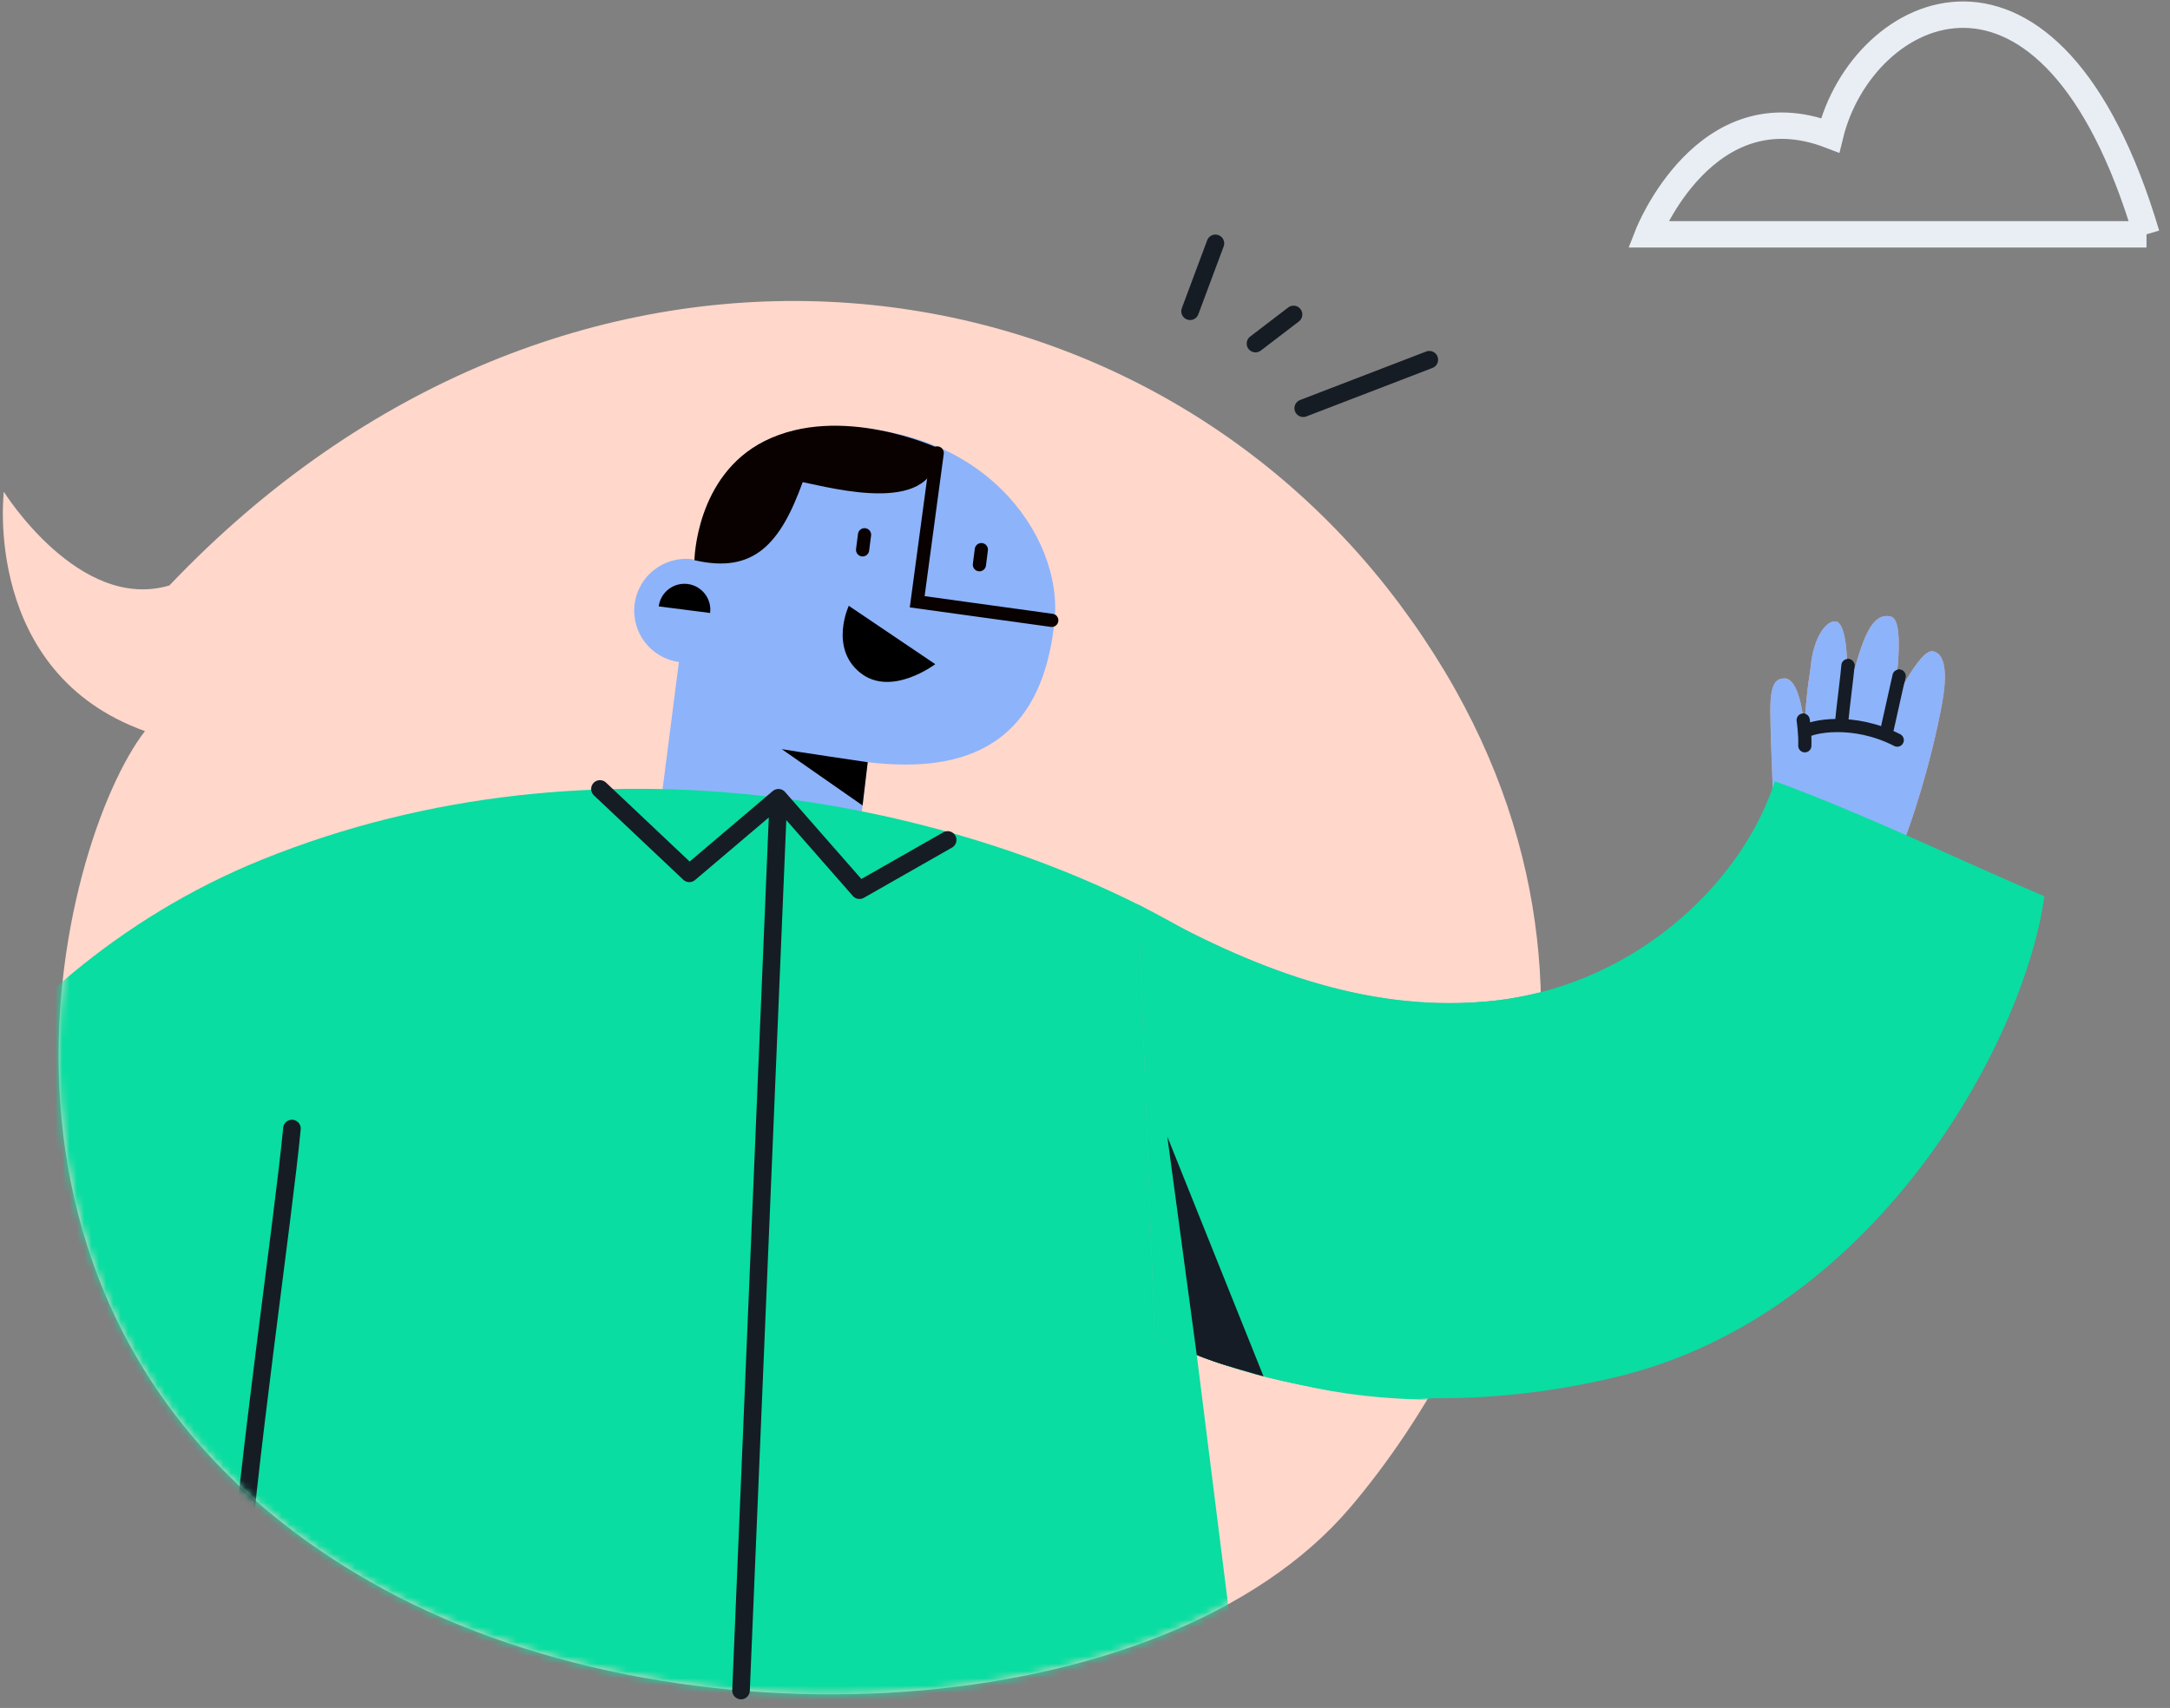 <svg xmlns="http://www.w3.org/2000/svg" xmlns:xlink="http://www.w3.org/1999/xlink" width="296" height="233" viewBox="0 0 296 233">
    <rect x="0" y="0" width="296" height="233" fill="#808080" stroke="none"/>
    <defs>
        <path id="vujohx90ra" d="M23.109 39.414C10.774 43.084.522 26.633.522 26.633s-2.988 24.678 19.25 32.653C8.18 74.233-9.651 140.806 50.36 175.253c41.719 23.947 108.559 19.602 133.761-9.989 20.378-23.928 43.322-74.276 6.83-123.247C171.2 15.512 140.609.607 108.263.607 79.085.607 48.48 12.733 23.11 39.414"/>
        <path id="4mp398p1uc" d="M23.109 39.414C10.774 43.084.522 26.633.522 26.633s-2.988 24.678 19.25 32.653C8.18 74.233-9.651 140.806 50.36 175.253c41.719 23.947 108.559 19.602 133.761-9.989 20.378-23.928 43.322-74.276 6.83-123.247C171.2 15.512 140.609.607 108.263.607 79.085.607 48.48 12.733 23.11 39.414"/>
        <path id="sbtvntpi7e" d="M23.109 39.414C10.774 43.084.522 26.633.522 26.633s-2.988 24.678 19.25 32.653C8.18 74.233-9.651 140.806 50.36 175.253c41.719 23.947 108.559 19.602 133.761-9.989 20.378-23.928 43.322-74.276 6.83-123.247C171.2 15.512 140.609.607 108.263.607 79.085.607 48.48 12.733 23.11 39.414"/>
        <path id="etrjcf8yjg" d="M23.109 39.414C10.774 43.084.522 26.633.522 26.633s-2.988 24.678 19.25 32.653C8.18 74.233-9.651 140.806 50.36 175.253c41.719 23.947 108.559 19.602 133.761-9.989 20.378-23.928 43.322-74.276 6.83-123.247C171.2 15.512 140.609.607 108.263.607 79.085.607 48.48 12.733 23.11 39.414z"/>
        <path id="thylv1cvmi" d="M23.109 39.414C10.774 43.084.522 26.633.522 26.633s-2.988 24.678 19.25 32.653C8.18 74.233-9.651 140.806 50.36 175.253c41.719 23.947 108.559 19.602 133.761-9.989 20.378-23.928 43.322-74.276 6.83-123.247C171.2 15.512 140.609.607 108.263.607 79.085.607 48.48 12.733 23.11 39.414z"/>
        <path id="cq9lg26o6k" d="M23.109 39.414C10.774 43.084.522 26.633.522 26.633s-2.988 24.678 19.25 32.653C8.18 74.233-9.651 140.806 50.36 175.253c41.719 23.947 108.559 19.602 133.761-9.989 20.378-23.928 43.322-74.276 6.83-123.247C171.2 15.512 140.609.607 108.263.607 79.085.607 48.48 12.733 23.11 39.414"/>
        <path id="hjtmata2wm" d="M23.109 39.414C10.774 43.084.522 26.633.522 26.633s-2.988 24.678 19.25 32.653C8.18 74.233-9.651 140.806 50.36 175.253c41.719 23.947 108.559 19.602 133.761-9.989 20.378-23.928 43.322-74.276 6.83-123.247C171.2 15.512 140.609.607 108.263.607 79.085.607 48.48 12.733 23.11 39.414"/>
        <path id="hda1amwbfo" d="M23.109 39.414C10.774 43.084.522 26.633.522 26.633s-2.988 24.678 19.25 32.653C8.18 74.233-9.651 140.806 50.36 175.253c41.719 23.947 108.559 19.602 133.761-9.989 20.378-23.928 43.322-74.276 6.83-123.247C171.2 15.512 140.609.607 108.263.607 79.085.607 48.48 12.733 23.11 39.414"/>
        <path id="dv39k2xugq" d="M23.109 39.414C10.774 43.084.522 26.633.522 26.633s-2.988 24.678 19.25 32.653C8.18 74.233-9.651 140.806 50.36 175.253c41.719 23.947 108.559 19.602 133.761-9.989 20.378-23.928 43.322-74.276 6.83-123.247C171.2 15.512 140.609.607 108.263.607 79.085.607 48.48 12.733 23.11 39.414"/>
        <path id="7c2u22km0s" d="M23.109 39.414C10.774 43.084.522 26.633.522 26.633s-2.988 24.678 19.25 32.653C8.18 74.233-9.651 140.806 50.36 175.253c41.719 23.947 108.559 19.602 133.761-9.989 20.378-23.928 43.322-74.276 6.83-123.247C171.2 15.512 140.609.607 108.263.607 79.085.607 48.48 12.733 23.11 39.414"/>
        <path id="xrczol8lau" d="M23.109 39.414C10.774 43.084.522 26.633.522 26.633s-2.988 24.678 19.25 32.653C8.18 74.233-9.651 140.806 50.36 175.253c41.719 23.947 108.559 19.602 133.761-9.989 20.378-23.928 43.322-74.276 6.83-123.247C171.2 15.512 140.609.607 108.263.607 79.085.607 48.48 12.733 23.11 39.414"/>
        <path id="4afpemh0xw" d="M23.109 39.414C10.774 43.084.522 26.633.522 26.633s-2.988 24.678 19.25 32.653C8.18 74.233-9.651 140.806 50.36 175.253c41.719 23.947 108.559 19.602 133.761-9.989 20.378-23.928 43.322-74.276 6.83-123.247C171.2 15.512 140.609.607 108.263.607 79.085.607 48.48 12.733 23.11 39.414"/>
        <path id="fjmoyxs3ny" d="M23.109 39.414C10.774 43.084.522 26.633.522 26.633s-2.988 24.678 19.25 32.653C8.18 74.233-9.651 140.806 50.36 175.253c41.719 23.947 108.559 19.602 133.761-9.989 20.378-23.928 43.322-74.276 6.83-123.247C171.2 15.512 140.609.607 108.263.607 79.085.607 48.48 12.733 23.11 39.414"/>
        <path id="g8j0dqoh8A" d="M23.109 39.414C10.774 43.084.522 26.633.522 26.633s-2.988 24.678 19.25 32.653C8.18 74.233-9.651 140.806 50.36 175.253c41.719 23.947 108.559 19.602 133.761-9.989 20.378-23.928 43.322-74.276 6.83-123.247C171.2 15.512 140.609.607 108.263.607 79.085.607 48.48 12.733 23.11 39.414"/>
        <path id="1cgjay4mnC" d="M23.109 39.414C10.774 43.084.522 26.633.522 26.633s-2.988 24.678 19.25 32.653C8.18 74.233-9.651 140.806 50.36 175.253c41.719 23.947 108.559 19.602 133.761-9.989 20.378-23.928 43.322-74.276 6.83-123.247C171.2 15.512 140.609.607 108.263.607 79.085.607 48.48 12.733 23.11 39.414"/>
        <path id="3bjgg1mqeE" d="M23.109 39.414C10.774 43.084.522 26.633.522 26.633s-2.988 24.678 19.25 32.653C8.18 74.233-9.651 140.806 50.36 175.253c41.719 23.947 108.559 19.602 133.761-9.989 20.378-23.928 43.322-74.276 6.83-123.247C171.2 15.512 140.609.607 108.263.607 79.085.607 48.48 12.733 23.11 39.414"/>
        <path id="za0ui5umtG" d="M23.109 39.414C10.774 43.084.522 26.633.522 26.633s-2.988 24.678 19.25 32.653C8.18 74.233-9.651 140.806 50.36 175.253c41.719 23.947 108.559 19.602 133.761-9.989 20.378-23.928 43.322-74.276 6.83-123.247C171.2 15.512 140.609.607 108.263.607 79.085.607 48.48 12.733 23.11 39.414"/>
        <path id="qlps94qaoI" d="M23.109 39.414C10.774 43.084.522 26.633.522 26.633s-2.988 24.678 19.25 32.653C8.18 74.233-9.651 140.806 50.36 175.253c41.719 23.947 108.559 19.602 133.761-9.989 20.378-23.928 43.322-74.276 6.83-123.247C171.2 15.512 140.609.607 108.263.607 79.085.607 48.48 12.733 23.11 39.414"/>
        <path id="uwyj5d7c3K" d="M23.109 39.414C10.774 43.084.522 26.633.522 26.633s-2.988 24.678 19.25 32.653C8.18 74.233-9.651 140.806 50.36 175.253c41.719 23.947 108.559 19.602 133.761-9.989 20.378-23.928 43.322-74.276 6.83-123.247C171.2 15.512 140.609.607 108.263.607 79.085.607 48.48 12.733 23.11 39.414"/>
        <path id="6drz129xpM" d="M23.109 39.414C10.774 43.084.522 26.633.522 26.633s-2.988 24.678 19.25 32.653C8.18 74.233-9.651 140.806 50.36 175.253c41.719 23.947 108.559 19.602 133.761-9.989 20.378-23.928 43.322-74.276 6.83-123.247C171.2 15.512 140.609.607 108.263.607 79.085.607 48.48 12.733 23.11 39.414"/>
        <path id="qcu3xahg2O" d="M23.109 39.414C10.774 43.084.522 26.633.522 26.633s-2.988 24.678 19.25 32.653C8.18 74.233-9.651 140.806 50.36 175.253c41.719 23.947 108.559 19.602 133.761-9.989 20.378-23.928 43.322-74.276 6.83-123.247C171.2 15.512 140.609.607 108.263.607 79.085.607 48.48 12.733 23.11 39.414"/>
        <path id="z7ezkj58wQ" d="M23.109 39.414C10.774 43.084.522 26.633.522 26.633s-2.988 24.678 19.25 32.653C8.18 74.233-9.651 140.806 50.36 175.253c41.719 23.947 108.559 19.602 133.761-9.989 20.378-23.928 43.322-74.276 6.83-123.247C171.2 15.512 140.609.607 108.263.607 79.085.607 48.48 12.733 23.11 39.414"/>
        <path id="awigs6pbhS" d="M23.109 39.414C10.774 43.084.522 26.633.522 26.633s-2.988 24.678 19.25 32.653C8.18 74.233-9.651 140.806 50.36 175.253c41.719 23.947 108.559 19.602 133.761-9.989 20.378-23.928 43.322-74.276 6.83-123.247C171.2 15.512 140.609.607 108.263.607 79.085.607 48.48 12.733 23.11 39.414"/>
    </defs>
    <g fill="none" fill-rule="evenodd">
        <g>
            <path fill="#FFD7CB" d="M184.122 172.917c20.378-23.928 43.322-74.277 6.83-123.248C153.385-.74 76.606-9.193 23.11 47.067 10.773 50.739.522 34.285.522 34.285s-2.987 24.68 19.25 32.655C8.18 81.886-9.652 148.46 50.36 182.905c41.72 23.948 108.56 19.604 133.762-9.988" transform="translate(0 2) translate(0 30.8)"/>
            <g transform="translate(0 2) translate(0 30.8) translate(0 7.653)">
                <mask id="7lqlhn4ytb" fill="#fff">
                    <use xlink:href="#vujohx90ra"/>
                </mask>
                <path fill="#8DB3FA" d="M143.866 43.995c1.06-11.203-9.797-27.368-32.23-26.1-16.285.918-16.714 18.03-16.714 18.03-.145-.03-.289-.06-.438-.08-3.874-.497-7.418 2.24-7.915 6.114-.493 3.848 2.206 7.367 6.039 7.9l-.69 5.374-.791 6.161-1.765 13.752 27.199 3.76 1.783-15.38c11.08 1.29 23.722-.526 25.522-19.53" mask="url(#7lqlhn4ytb)"/>
                <mask id="bzk3o9m5pd" fill="#fff">
                    <use xlink:href="#4mp398p1uc"/>
                </mask>
                <path stroke="#080100" stroke-linecap="round" stroke-width="1.8" d="M117.927 32.499L117.663 34.559" mask="url(#bzk3o9m5pd)"/>
                <mask id="04lb8g3ehf" fill="#fff">
                    <use xlink:href="#sbtvntpi7e"/>
                </mask>
                <path stroke="#080100" stroke-linecap="round" stroke-width="1.8" d="M133.861 34.529L133.597 36.589" mask="url(#04lb8g3ehf)"/>
                <mask id="ep0vowbkwh" fill="#fff">
                    <use xlink:href="#etrjcf8yjg"/>
                </mask>
                <path fill="#000" d="M89.855 42.273c.248-1.935 2.018-3.302 3.953-3.054 1.935.249 3.302 2.019 3.054 3.953l-7.007-.899z" mask="url(#ep0vowbkwh)"/>
                <mask id="em4ntyg2fj" fill="#fff">
                    <use xlink:href="#thylv1cvmi"/>
                </mask>
                <path fill="#000" d="M118.362 63.532s-9.623-1.418-11.728-1.786l11.024 7.687.704-5.901z" mask="url(#em4ntyg2fj)"/>
                <mask id="lnn65ot8ql" fill="#fff">
                    <use xlink:href="#cq9lg26o6k"/>
                </mask>
                <path fill="#000" d="M127.575 50.155l-11.798-7.963s-2.668 5.73 1.553 9.127c4.221 3.398 10.245-1.164 10.245-1.164" mask="url(#lnn65ot8ql)"/>
                <mask id="k1tszxa30n" fill="#fff">
                    <use xlink:href="#hjtmata2wm"/>
                </mask>
                <path stroke="#080100" stroke-linecap="round" stroke-width="1.8" d="M127.842 21.341L125.111 41.641 143.468 44.178" mask="url(#k1tszxa30n)"/>
                <mask id="0lb750msqp" fill="#fff">
                    <use xlink:href="#hda1amwbfo"/>
                </mask>
                <path fill="#080100" d="M94.725 35.969c8.18 1.912 11.759-2.343 14.765-10.647 3.976.773 18.625 4.861 18.37-4.679 0 0-13.221-6.128-23.58-.919-9.392 4.722-9.555 16.245-9.555 16.245" mask="url(#0lb750msqp)"/>
                <g>
                    <mask id="ffbuy6hp7r" fill="#fff">
                        <use xlink:href="#dv39k2xugq"/>
                    </mask>
                    <path fill="#FDA287" d="M242.115 72.111s-.618-13.993-.635-17.963c-.016-3.97.854-4.406 1.896-4.454 1.042-.05 2.207 1.418 2.74 6.546.434-6.172.763-6.982.877-8.208.354-3.79 2.039-6.249 3.386-6.115 1.693.169 1.781 6.836 1.402 10.128 1.73-4.462 2.634-11.654 6.141-10.79 2.307.566.225 12.202.225 12.202s3.645-7.758 5.477-7.465c2.176.348 1.77 4.47 1.3 7.051-1.491 8.159-4.28 16.828-5.773 20.19-3.877.02-17.036-1.122-17.036-1.122" mask="url(#ffbuy6hp7r)"/>
                </g>
                <g>
                    <mask id="0fwp4hb18t" fill="#fff">
                        <use xlink:href="#7c2u22km0s"/>
                    </mask>
                    <path stroke="#151C25" stroke-linecap="round" stroke-width="1.8" d="M252.068 47.946c-.036.829-.68 5.747-.863 7.736" mask="url(#0fwp4hb18t)"/>
                </g>
                <g>
                    <mask id="mowtrmvh0v" fill="#fff">
                        <use xlink:href="#xrczol8lau"/>
                    </mask>
                    <path stroke="#151C25" stroke-linecap="round" stroke-width="1.8" d="M257.425 56.592s1.192-5.36 1.613-7.209" mask="url(#mowtrmvh0v)"/>
                </g>
                <g>
                    <mask id="rz2kk57c4x" fill="#fff">
                        <use xlink:href="#4afpemh0xw"/>
                    </mask>
                    <path stroke="#151C25" stroke-linecap="round" stroke-width="1.8" d="M245.964 55.383s.29 1.998.224 3.506" mask="url(#rz2kk57c4x)"/>
                </g>
                <g>
                    <mask id="tcbo5iv70z" fill="#fff">
                        <use xlink:href="#fjmoyxs3ny"/>
                    </mask>
                    <path stroke="#151C25" stroke-linecap="round" stroke-width="1.8" d="M246.177 56.999c.787-.722 6.608-1.98 12.616 1.117" mask="url(#tcbo5iv70z)"/>
                </g>
                <g>
                    <mask id="gyy3t6i95B" fill="#fff">
                        <use xlink:href="#g8j0dqoh8A"/>
                    </mask>
                    <path fill="#09DDA1" d="M35.717 76.827c46.022-18.62 95.817-7.376 124.528 8.773 15.617 8.783 25.757 11.899 42.059 10.62 20.281-1.591 35.373-16.195 39.792-30.094 12.157 4.426 26.281 11.259 36.78 15.695-2.873 20.264-23.236 57.174-58.415 65.586-37.285 8.916-57.39-4.387-57.39-4.387l7.048 56.18H32.667l.16-28.555s-47.552 8.926-53.469-18.666c-4.386-20.454 17.319-59.354 56.36-75.152" mask="url(#gyy3t6i95B)"/>
                </g>
                <g>
                    <mask id="kmy9jclezD" fill="#fff">
                        <use xlink:href="#1cgjay4mnC"/>
                    </mask>
                    <path stroke="#161C24" stroke-linecap="round" stroke-linejoin="round" stroke-width="2.4" d="M39.822 113.506c-1.088 11.668-6.321 47.425-7.457 65.17" mask="url(#kmy9jclezD)"/>
                </g>
                <g>
                    <mask id="jvcbn4ne9F" fill="#fff">
                        <use xlink:href="#3bjgg1mqeE"/>
                    </mask>
                    <path fill="#151C25" d="M162.072 143.142l-4.048-29.635 13.231 33.246s-7.617-1.34-9.183-3.611" mask="url(#jvcbn4ne9F)"/>
                </g>
                <g>
                    <mask id="xhvxss8nqH" fill="#fff">
                        <use xlink:href="#za0ui5umtG"/>
                    </mask>
                    <path fill="#FDA287" d="M242.115 72.111s-.618-13.993-.635-17.963c-.016-3.97.854-4.406 1.896-4.454 1.042-.05 2.207 1.418 2.74 6.546.434-6.172.763-6.982.877-8.208.354-3.79 2.039-6.249 3.386-6.115 1.693.169 1.781 6.836 1.402 10.128 1.73-4.462 2.634-11.654 6.141-10.79 2.307.566.225 12.202.225 12.202s3.645-7.758 5.477-7.465c2.176.348 1.77 4.47 1.3 7.051-1.491 8.159-4.28 16.828-5.773 20.19-3.877.02-17.036-1.122-17.036-1.122" mask="url(#xhvxss8nqH)"/>
                </g>
                <g>
                    <mask id="vky79359jJ" fill="#fff">
                        <use xlink:href="#qlps94qaoI"/>
                    </mask>
                    <path stroke="#151C25" stroke-linecap="round" stroke-width="1.8" d="M252.068 47.946c-.036.829-.68 5.747-.863 7.736" mask="url(#vky79359jJ)"/>
                </g>
                <g>
                    <mask id="8ivrl1xm5L" fill="#fff">
                        <use xlink:href="#uwyj5d7c3K"/>
                    </mask>
                    <path stroke="#151C25" stroke-linecap="round" stroke-width="1.8" d="M257.425 56.592s1.192-5.36 1.613-7.209" mask="url(#8ivrl1xm5L)"/>
                </g>
                <g>
                    <mask id="hloaquftpN" fill="#fff">
                        <use xlink:href="#6drz129xpM"/>
                    </mask>
                    <path stroke="#151C25" stroke-linecap="round" stroke-width="1.8" d="M245.964 55.383s.29 1.998.224 3.506" mask="url(#hloaquftpN)"/>
                </g>
                <g>
                    <mask id="ih2i7dtbtP" fill="#fff">
                        <use xlink:href="#qcu3xahg2O"/>
                    </mask>
                    <path stroke="#151C25" stroke-linecap="round" stroke-width="1.8" d="M246.177 56.999c.787-.722 6.608-1.98 12.616 1.117" mask="url(#ih2i7dtbtP)"/>
                </g>
                <g>
                    <mask id="lp4groci9R" fill="#fff">
                        <use xlink:href="#z7ezkj58wQ"/>
                    </mask>
                    <path fill="#6EB9B8" d="M155.282 82.965c15.617 8.783 30.72 14.533 47.021 13.254 20.281-1.59 35.374-16.194 39.792-30.093 12.157 4.426 26.283 11.259 36.781 15.695-2.872 20.265-23.235 57.173-58.414 65.586-37.286 8.915-62.96-5.59-62.96-5.59" mask="url(#lp4groci9R)"/>
                </g>
                <g>
                    <mask id="t5gs1xfbcT" fill="#fff">
                        <use xlink:href="#awigs6pbhS"/>
                    </mask>
                    <path fill="#151C25" d="M162.072 143.142l-4.048-29.635 13.231 33.246s-7.617-1.34-9.183-3.611" mask="url(#t5gs1xfbcT)"/>
                </g>
            </g>
            <g>
                <path fill="#FDA287" d="M160.515 82.111s-.618-13.993-.635-17.963c-.016-3.97.854-4.406 1.896-4.454 1.042-.05 2.207 1.418 2.74 6.546.434-6.172.763-6.982.877-8.208.354-3.79 2.039-6.249 3.386-6.115 1.693.169 1.781 6.836 1.402 10.128 1.73-4.462 2.634-11.654 6.141-10.79 2.307.566.225 12.202.225 12.202s3.645-7.758 5.477-7.465c2.176.348 1.77 4.47 1.3 7.051-1.491 8.159-4.28 16.828-5.773 20.19-3.877.02-17.036-1.122-17.036-1.122" transform="translate(0 2) translate(0 30.8) translate(81.6 .053)"/>
                <path stroke="#151C25" stroke-linecap="round" stroke-width="1.8" d="M170.468 57.946c-.036.829-.68 5.747-.863 7.736M175.825 66.592s1.192-5.36 1.613-7.209M164.364 65.383s.29 1.998.224 3.506M164.577 66.999c.787-.722 6.608-1.98 12.616 1.117" transform="translate(0 2) translate(0 30.8) translate(81.6 .053)"/>
                <path fill="#151C25" d="M80.472 150.742l-4.048-29.635 13.231 33.246s-7.617-1.34-9.183-3.611" transform="translate(0 2) translate(0 30.8) translate(81.6 .053)"/>
                <path fill="#8DB3FA" d="M160.515 82.111s-.618-13.993-.635-17.963c-.016-3.97.854-4.406 1.896-4.454 1.042-.05 2.207 1.418 2.74 6.546.434-6.172.763-6.982.877-8.208.354-3.79 2.039-6.249 3.386-6.115 1.693.169 1.781 6.836 1.402 10.128 1.73-4.462 2.634-11.654 6.141-10.79 2.307.566.225 12.202.225 12.202s3.645-7.758 5.477-7.465c2.176.348 1.77 4.47 1.3 7.051-1.491 8.159-4.28 16.828-5.773 20.19-3.877.02-17.036-1.122-17.036-1.122" transform="translate(0 2) translate(0 30.8) translate(81.6 .053)"/>
                <path stroke="#151C25" stroke-linecap="round" stroke-width="1.8" d="M170.468 57.946c-.036.829-.68 5.747-.863 7.736M175.825 66.592s1.192-5.36 1.613-7.209M164.364 65.383s.29 1.998.224 3.506M164.577 66.999c.787-.722 6.608-1.98 12.616 1.117" transform="translate(0 2) translate(0 30.8) translate(81.6 .053)"/>
                <path fill="#09DDA1" d="M73.682 90.565c15.617 8.783 30.72 14.533 47.021 13.254 20.281-1.59 35.374-16.194 39.792-30.093 12.157 4.426 26.283 11.259 36.781 15.695-2.872 20.265-23.235 57.173-58.414 65.586-37.286 8.915-62.96-5.59-62.96-5.59" transform="translate(0 2) translate(0 30.8) translate(81.6 .053)"/>
                <path fill="#151C25" d="M81.645 152.002l-4.015-29.79 13.12 32.701s-6.83-1.866-9.105-2.91" transform="translate(0 2) translate(0 30.8) translate(81.6 .053)"/>
                <path stroke="#161C24" stroke-linecap="round" stroke-linejoin="round" stroke-width="2.4" d="M80.734 9.608L84.189.347M89.655 14.017L94.845 10.049M96.168 22.837L113.366 16.222M.238 74.781L12.43 86.291 24.582 75.981 35.638 88.589 47.665 81.735M19.479 197.774L24.581 75.982" transform="translate(0 2) translate(0 30.8) translate(81.6 .053)"/>
            </g>
        </g>
        <path stroke="#E9EEF5" stroke-width="3.6" d="M292.796 29.967H224.8s7.846-20.05 24.845-13.512c4.358-17.87 30.074-30.51 43.15 13.512z" transform="translate(0 2)"/>
    </g>
</svg>
